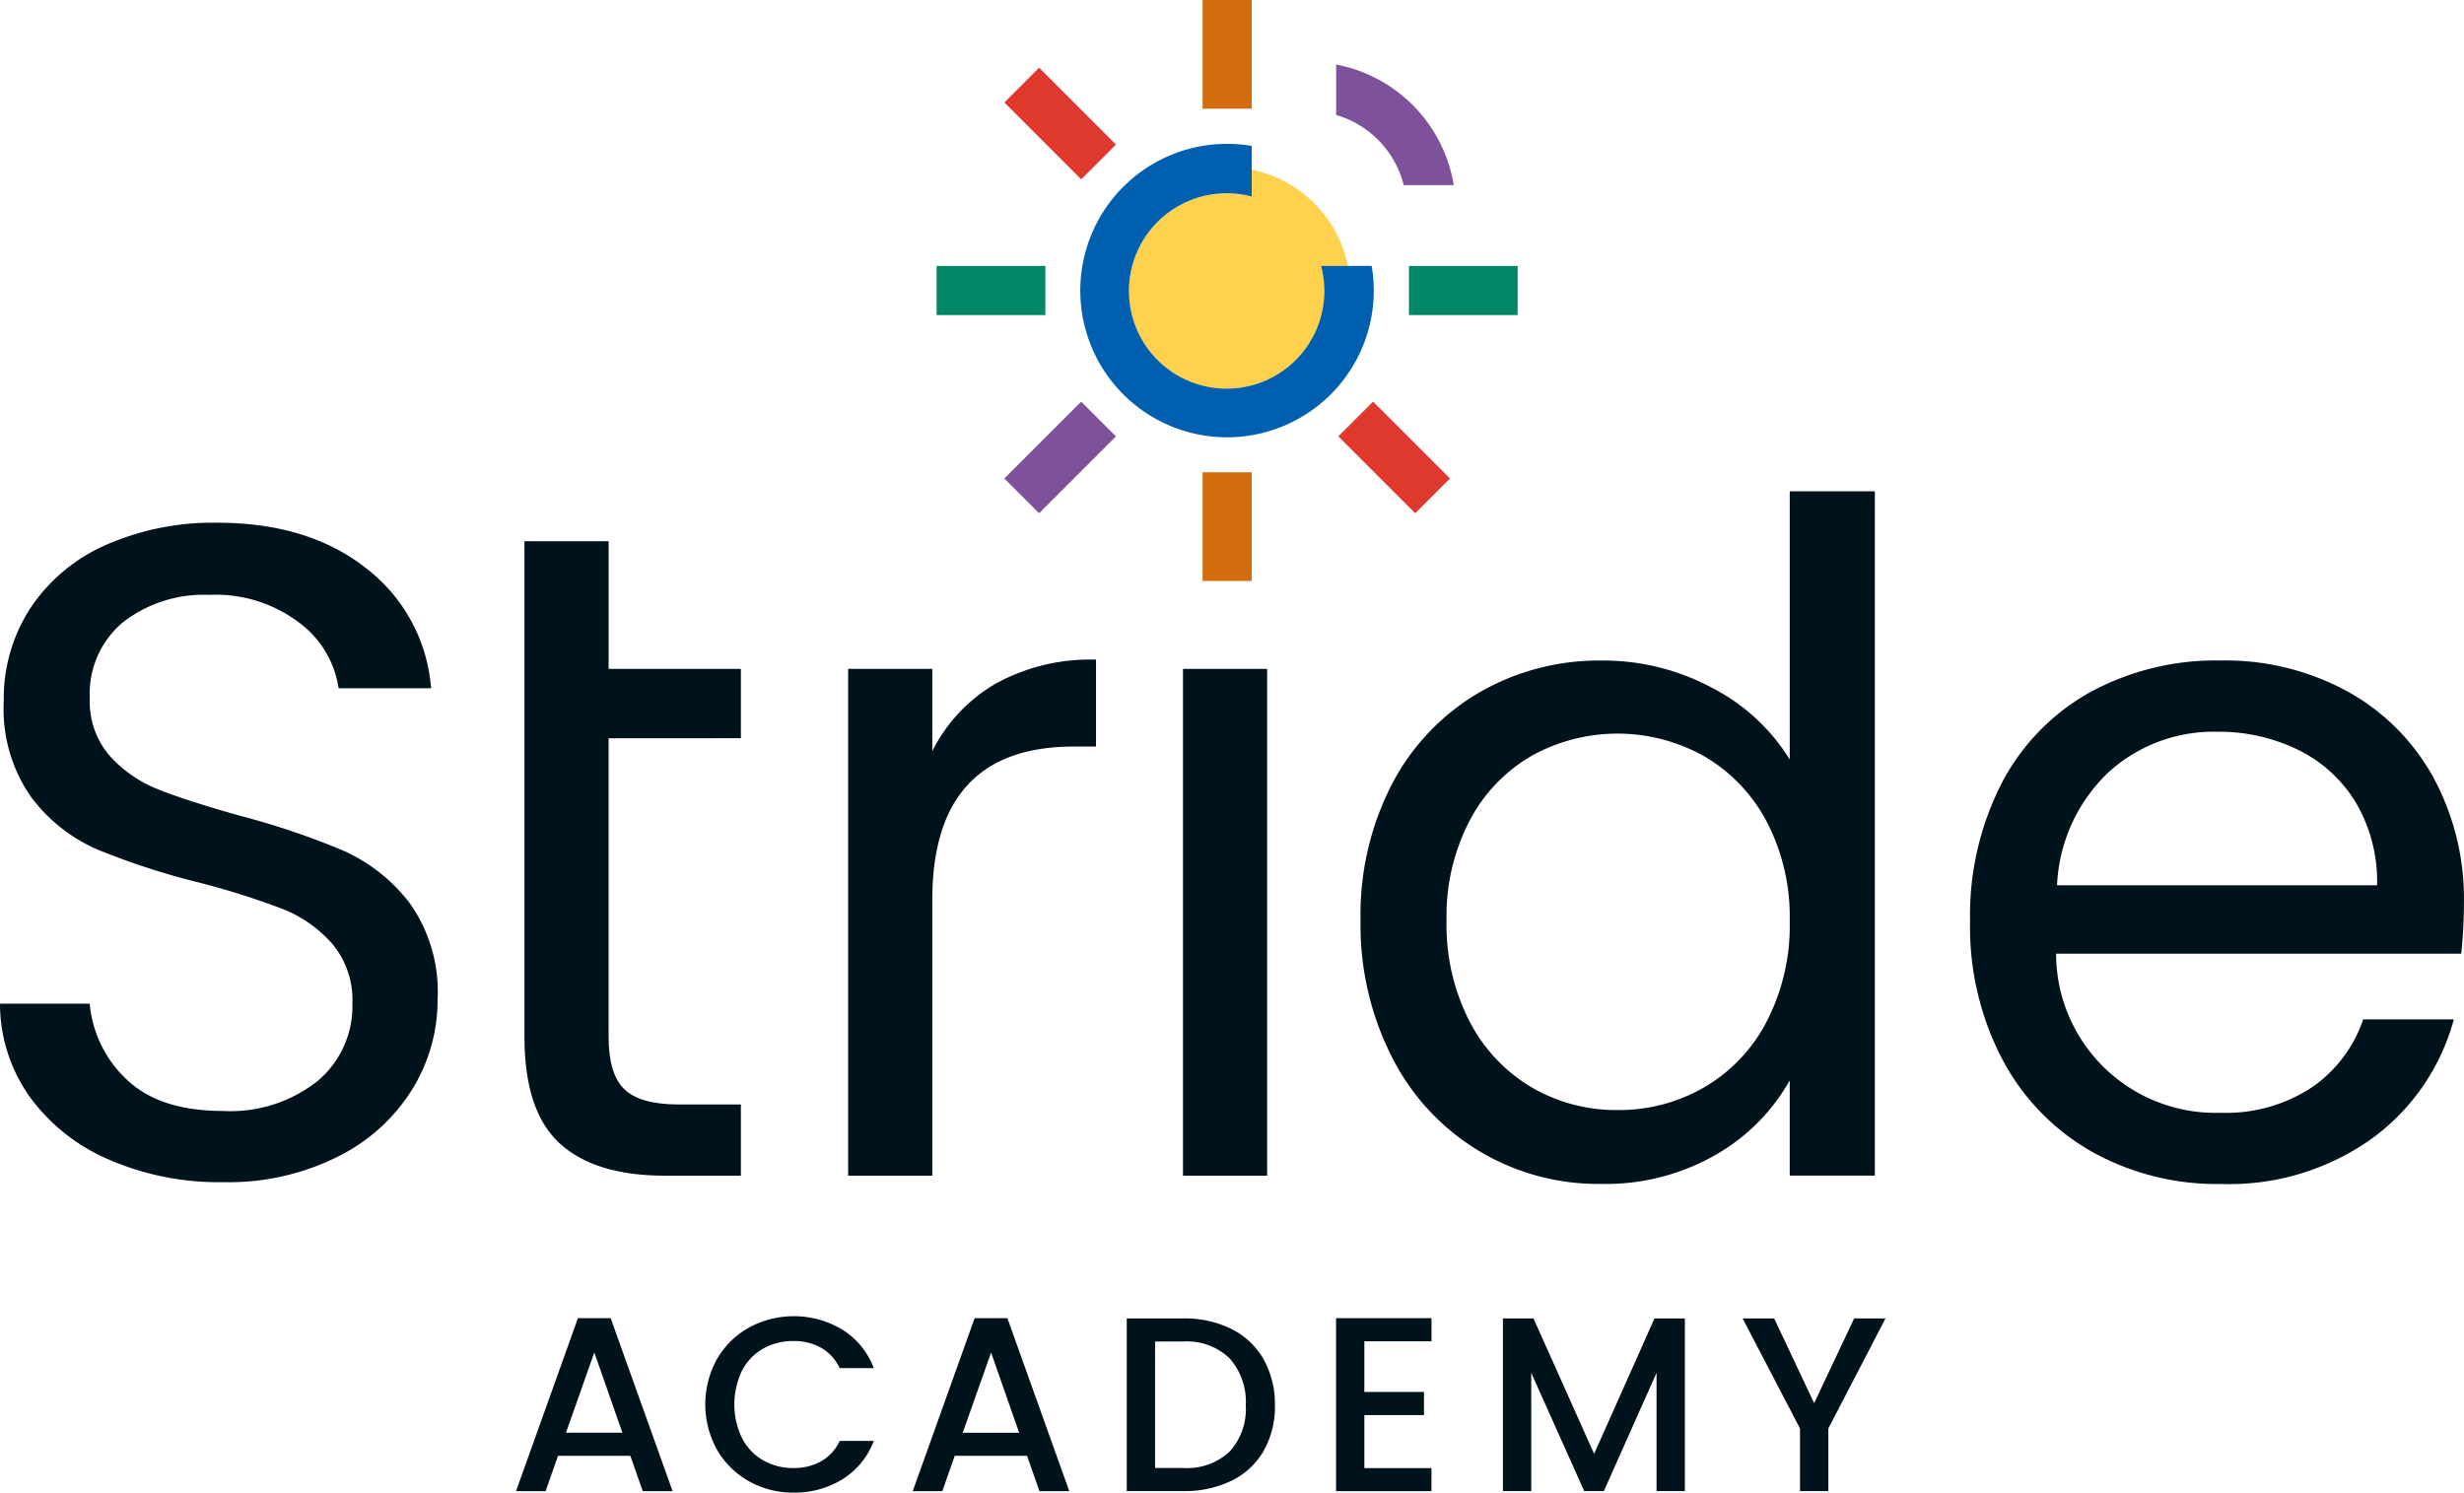 <svg xmlns="http://www.w3.org/2000/svg" width="195.365" height="118.36" viewBox="0 0 195.365 118.36"><defs><style>.a{fill:#00131c;}.b{fill:#7e519b;}.c{fill:#d46c10;}.d{fill:#086;}.e{fill:#df382d;}.f{fill:#ffd14d;}.g{fill:#0060af;}</style></defs><path class="a" d="M157.687,348.083a15.081,15.081,0,0,1-6.27-4.987,12.769,12.769,0,0,1-2.347-7.371h7.114a9.363,9.363,0,0,0,2.971,6.051q2.6,2.458,7.59,2.457a11.091,11.091,0,0,0,7.517-2.384,7.734,7.734,0,0,0,2.75-6.124,6.956,6.956,0,0,0-1.614-4.766,10.318,10.318,0,0,0-4.033-2.787,63.211,63.211,0,0,0-6.527-2.054,57.516,57.516,0,0,1-8.1-2.64,13.047,13.047,0,0,1-5.206-4.144,12.166,12.166,0,0,1-2.163-7.591,13.144,13.144,0,0,1,2.127-7.407,13.853,13.853,0,0,1,5.977-4.987,21.037,21.037,0,0,1,8.837-1.76q7.187,0,11.771,3.594a13.281,13.281,0,0,1,5.17,9.534h-7.334a7.923,7.923,0,0,0-3.08-5.17,10.948,10.948,0,0,0-7.187-2.237,10.415,10.415,0,0,0-6.82,2.164,7.387,7.387,0,0,0-2.64,6.05,6.551,6.551,0,0,0,1.577,4.547,10.159,10.159,0,0,0,3.887,2.677q2.31.918,6.491,2.09a61.089,61.089,0,0,1,8.14,2.75,13.593,13.593,0,0,1,5.28,4.18,12.158,12.158,0,0,1,2.2,7.664,13.453,13.453,0,0,1-1.98,7.04,14.548,14.548,0,0,1-5.866,5.354,19.358,19.358,0,0,1-9.167,2.054A21.847,21.847,0,0,1,157.687,348.083Z" transform="translate(-149.07 -256.138)"></path><path class="a" d="M307.312,318.559v23.688q0,2.934,1.247,4.144t4.327,1.21H317.8v5.647h-6.014q-5.573,0-8.36-2.567t-2.787-8.434V302.938h6.674v10.12H317.8v5.5Z" transform="translate(-259.057 -260.019)"></path><path class="a" d="M405.888,339.061a15.527,15.527,0,0,1,7.957-1.907v6.894h-1.76q-11.221,0-11.221,12.174v21.855h-6.673V337.887h6.673v6.527A12.808,12.808,0,0,1,405.888,339.061Z" transform="translate(-326.945 -284.848)"></path><path class="a" d="M497.643,339.827v40.189h-6.674V339.827Z" transform="translate(-397.173 -286.788)"></path><path class="a" d="M544.786,311.714a18.087,18.087,0,0,1,6.857-7.223,18.944,18.944,0,0,1,9.791-2.567,18.191,18.191,0,0,1,8.727,2.163,15.628,15.628,0,0,1,6.16,5.684V288.5h6.747v54.269H576.32v-7.554a15.613,15.613,0,0,1-5.867,5.9,17.467,17.467,0,0,1-9.094,2.31,18.283,18.283,0,0,1-16.574-10.047,23.057,23.057,0,0,1-2.494-10.854A22.571,22.571,0,0,1,544.786,311.714Zm29.7,2.97a12.961,12.961,0,0,0-4.95-5.17,14.04,14.04,0,0,0-13.678-.037,12.768,12.768,0,0,0-4.913,5.133,16.335,16.335,0,0,0-1.834,7.921,16.708,16.708,0,0,0,1.834,8.03,12.963,12.963,0,0,0,4.913,5.207,13.282,13.282,0,0,0,6.821,1.8,13.481,13.481,0,0,0,6.857-1.8,12.894,12.894,0,0,0,4.95-5.207,16.557,16.557,0,0,0,1.833-7.957A16.345,16.345,0,0,0,574.487,314.684Z" transform="translate(-434.416 -249.544)"></path><path class="a" d="M757.392,360.67H725.271a12.631,12.631,0,0,0,13.054,12.614,12.339,12.339,0,0,0,7.224-2.017,10.683,10.683,0,0,0,4.07-5.39h7.187a17.277,17.277,0,0,1-6.454,9.424,19.476,19.476,0,0,1-12.027,3.63,20.305,20.305,0,0,1-10.231-2.567,18.162,18.162,0,0,1-7.077-7.3A22.614,22.614,0,0,1,718.45,358.1a22.951,22.951,0,0,1,2.494-10.927,17.5,17.5,0,0,1,7-7.224,20.843,20.843,0,0,1,10.377-2.53,20.181,20.181,0,0,1,10.121,2.493,17.274,17.274,0,0,1,6.783,6.857,20.246,20.246,0,0,1,2.384,9.864A39.314,39.314,0,0,1,757.392,360.67Zm-8.36-11.991a10.975,10.975,0,0,0-4.583-4.18,14.3,14.3,0,0,0-6.417-1.43,12.369,12.369,0,0,0-8.617,3.226,13.141,13.141,0,0,0-4.07,8.948h25.375A12.315,12.315,0,0,0,749.032,348.68Z" transform="translate(-562.247 -285.044)"></path><g transform="translate(40.915 104.371)"><path class="a" d="M307.272,538.428h-5.733l-.985,2.8h-2.345l4.906-13.713h2.6l4.906,13.713h-2.365Zm-.63-1.833-2.227-6.364-2.246,6.364Z" transform="translate(-298.209 -527.356)"></path><path class="a" d="M353.835,530.328a6.663,6.663,0,0,1,2.542-2.492,7.473,7.473,0,0,1,7.408.178,6.117,6.117,0,0,1,2.473,3.044h-2.7a3.616,3.616,0,0,0-1.478-1.616,4.382,4.382,0,0,0-2.187-.532,4.785,4.785,0,0,0-2.423.611,4.255,4.255,0,0,0-1.665,1.754,6.188,6.188,0,0,0,0,5.32,4.319,4.319,0,0,0,1.665,1.763,4.721,4.721,0,0,0,2.423.621,4.382,4.382,0,0,0,2.187-.532,3.614,3.614,0,0,0,1.478-1.616h2.7a6.063,6.063,0,0,1-2.473,3.034,7.2,7.2,0,0,1-3.891,1.064,7.074,7.074,0,0,1-3.527-.9,6.682,6.682,0,0,1-2.532-2.492,7.412,7.412,0,0,1,0-7.211Z" transform="translate(-337.895 -526.94)"></path><path class="a" d="M421.926,538.428h-5.733l-.985,2.8h-2.345l4.906-13.713h2.6l4.906,13.713h-2.365ZM421.3,536.6l-2.226-6.364-2.246,6.364Z" transform="translate(-381.409 -527.356)"></path><path class="a" d="M483.02,528.423a6,6,0,0,1,2.542,2.4,7.231,7.231,0,0,1,.9,3.655,7.067,7.067,0,0,1-.9,3.625,5.922,5.922,0,0,1-2.542,2.355,8.51,8.51,0,0,1-3.833.818h-4.472V527.586h4.472A8.342,8.342,0,0,1,483.02,528.423Zm-.148,9.723a5,5,0,0,0,1.28-3.665,5.171,5.171,0,0,0-1.28-3.724,4.86,4.86,0,0,0-3.685-1.34h-2.226v10.029h2.226A4.945,4.945,0,0,0,482.872,538.146Z" transform="translate(-426.293 -527.409)"></path><path class="a" d="M537.442,529.346v4.019h4.729V535.2h-4.729v4.2h5.32v1.832H535.2V527.513h7.566v1.833Z" transform="translate(-470.181 -527.356)"></path><path class="a" d="M597.868,527.586v13.693h-2.246V531.9l-4.177,9.379h-1.557l-4.2-9.379v9.379h-2.246V527.586h2.424l4.807,10.738,4.787-10.738Z" transform="translate(-505.194 -527.409)"></path><path class="a" d="M664.034,527.586l-4.531,8.728v4.965h-2.246v-4.965l-4.551-8.728h2.5l3.172,6.719,3.172-6.719Z" transform="translate(-555.453 -527.409)"></path></g><g transform="translate(74.264 0)"><path class="b" d="M540.587,174.714h3.969a11.648,11.648,0,0,0-9.326-9.563v4A7.758,7.758,0,0,1,540.587,174.714Z" transform="translate(-503.554 -160.033)"></path><rect class="c" width="3.897" height="8.619" transform="translate(21.086)"></rect><rect class="d" width="8.619" height="3.897" transform="translate(37.45 21.086)"></rect><rect class="c" width="3.897" height="8.619" transform="translate(21.086 37.45)"></rect><rect class="d" width="8.619" height="3.897" transform="translate(0 21.086)"></rect><rect class="e" width="3.897" height="8.619" transform="translate(31.85 34.605) rotate(-45)"></rect><rect class="b" width="8.619" height="3.897" transform="translate(5.368 37.944) rotate(-45)"></rect><rect class="e" width="3.897" height="8.619" transform="matrix(0.707, -0.707, 0.707, 0.707, 5.369, 8.125)"></rect><g transform="translate(11.407 11.407)"><path class="f" d="M483.35,197.415a7.746,7.746,0,1,0,7.447,5.757h2.132a9.784,9.784,0,0,0-7.63-7.629v2.132A7.667,7.667,0,0,0,483.35,197.415Z" transform="translate(-471.723 -193.494)"></path><path class="g" d="M484.439,197.752h-4.015a7.746,7.746,0,1,1-5.5-5.5V188.24a11.635,11.635,0,1,0,9.513,9.513Z" transform="translate(-461.35 -188.074)"></path></g></g></svg>